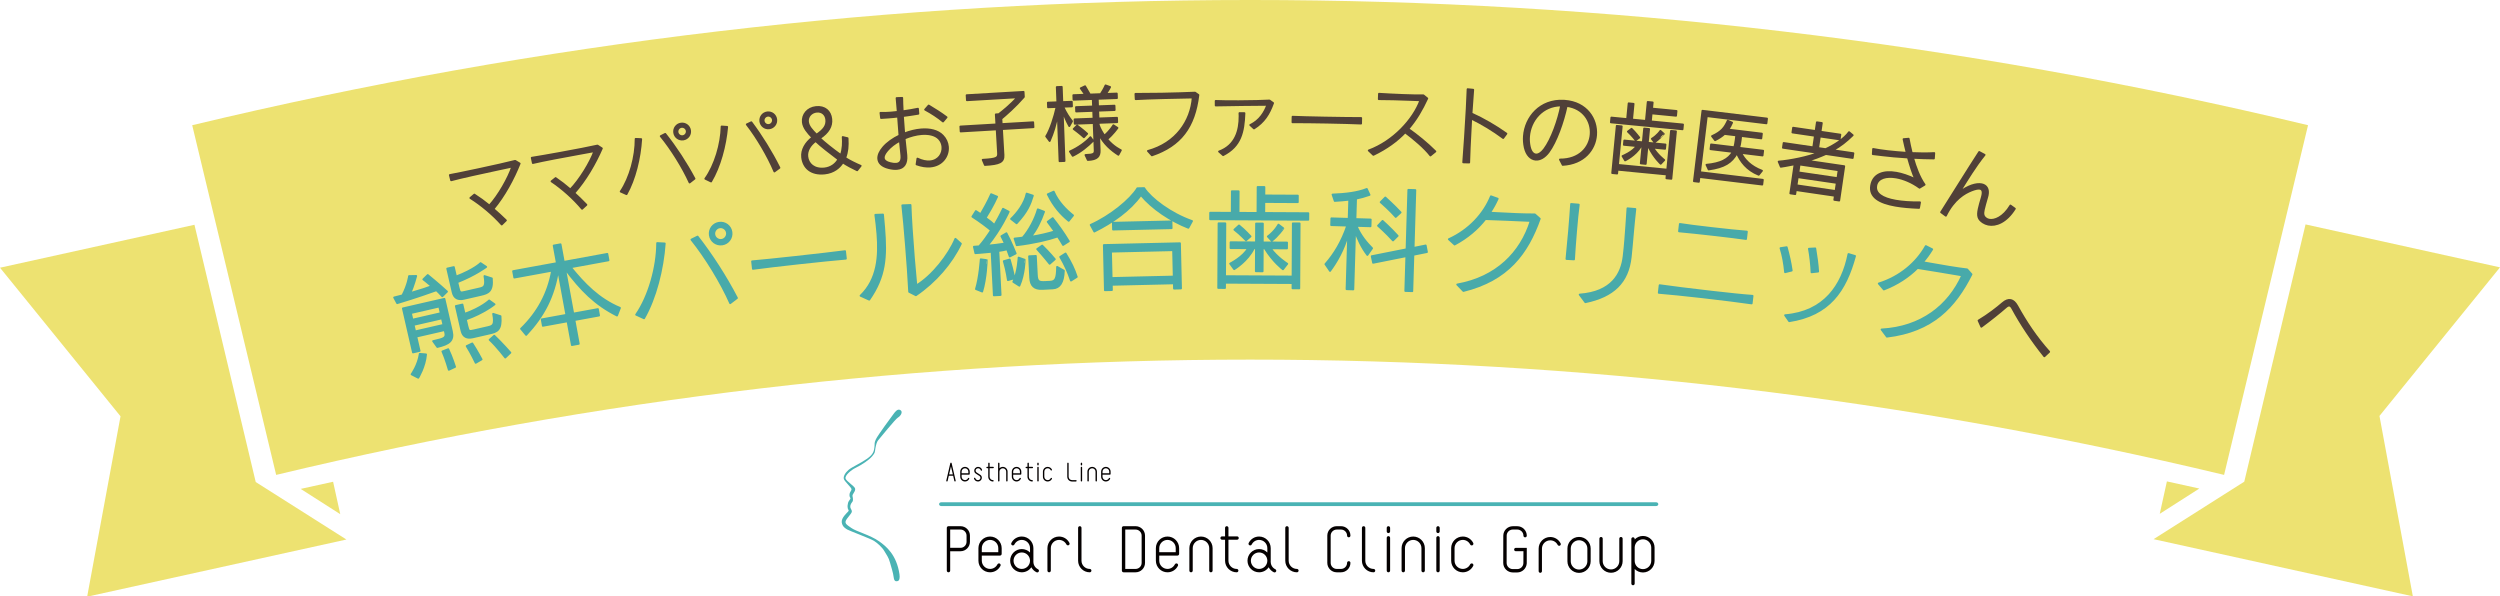 <?xml version="1.0" encoding="utf-8"?>
<!-- Generator: Adobe Illustrator 16.0.3, SVG Export Plug-In . SVG Version: 6.00 Build 0)  -->
<!DOCTYPE svg PUBLIC "-//W3C//DTD SVG 1.1//EN" "http://www.w3.org/Graphics/SVG/1.1/DTD/svg11.dtd">
<svg version="1.1" id="レイヤー_1" xmlns="http://www.w3.org/2000/svg" xmlns:xlink="http://www.w3.org/1999/xlink" x="0px"
	 y="0px" width="667.377px" height="159.232px" viewBox="0 0 667.377 159.232" enable-background="new 0 0 667.377 159.232"
	 xml:space="preserve">
<g>
	<path fill="#EDE271" d="M593.723,126.773c-170.905-41.03-349.095-41.03-520,0c-7.47-31.115-14.94-62.231-22.411-93.348
		c185.636-44.567,379.185-44.567,564.822,0C608.663,64.542,601.193,95.658,593.723,126.773z"/>
</g>
<g>
	<polygon fill="#EDE271" points="599.109,128.584 615.467,59.908 667.377,71.37 635.201,111.037 644.102,159.138 643.81,159.122 
		574.898,143.931 	"/>
	<polygon fill="#EDE271" points="578.456,128.51 587.111,130.416 576.547,137.164 	"/>
</g>
<g>
	<polygon fill="#EDE271" points="68.267,128.679 51.91,60.003 0,71.465 32.175,111.132 23.275,159.232 23.567,159.217 
		92.478,144.025 	"/>
	<polygon fill="#EDE271" points="88.921,128.604 80.266,130.511 90.83,137.259 	"/>
</g>
<g>
	<path fill="#504038" stroke="#504038" stroke-width="0.5" stroke-linecap="round" stroke-linejoin="round" d="M131.725,55.789
		c1.1,0.936,2.217,1.956,3.327,3.047l-1.116,1.093c-2.452-2.738-5.514-5.279-8.372-7.076l1.067-0.902
		c1.353,0.858,2.686,1.834,4.021,2.921c2.37-2.598,5.079-7.293,6.1-10.413c-0.667,0.143-2,0.428-3.636,0.776
		c-4.109,0.877-10.15,2.189-12.679,2.887l-0.341-1.39c1.558-0.287,4.446-0.881,7.458-1.524c3.98-0.85,8.209-1.798,9.977-2.265
		l1.187,0.714C137.092,47.737,134.661,52.261,131.725,55.789z"/>
	<path fill="#504038" stroke="#504038" stroke-width="0.5" stroke-linecap="round" stroke-linejoin="round" d="M153.301,51.53
		c1.071,0.969,2.157,2.023,3.234,3.147l-1.149,1.059c-2.368-2.813-5.352-5.446-8.155-7.33l1.094-0.87
		c1.327,0.899,2.63,1.916,3.931,3.043c2.449-2.525,5.301-7.137,6.417-10.226c-0.671,0.122-2.014,0.366-3.659,0.666
		c-4.135,0.752-10.216,1.879-12.765,2.499l-0.299-1.399c1.567-0.24,4.472-0.746,7.503-1.297c4.006-0.729,8.263-1.547,10.044-1.961
		l1.166,0.75C158.913,43.643,156.344,48.092,153.301,51.53z"/>
	<path fill="#504038" stroke="#504038" stroke-width="0.5" stroke-linecap="round" stroke-linejoin="round" d="M167.248,51.828
		l-1.553-0.697c2.487-3.674,4.017-9.382,3.992-14.052l1.479,0.063C170.852,42.22,169.486,47.836,167.248,51.828z M184.085,48.718
		c-1.816-4.017-4.854-8.893-7.701-12.373l1.198-0.606c2.813,3.553,5.596,7.778,7.815,11.956L184.085,48.718z M182.416,37.224
		c-1.174,0.18-2.252-0.612-2.432-1.786s0.612-2.252,1.786-2.432c1.174-0.18,2.252,0.612,2.432,1.786
		C184.382,35.967,183.59,37.044,182.416,37.224z M181.903,33.875c-0.674,0.104-1.153,0.756-1.05,1.43s0.755,1.152,1.429,1.05
		c0.674-0.104,1.153-0.755,1.049-1.43C183.229,34.251,182.577,33.772,181.903,33.875z"/>
	<path fill="#504038" stroke="#504038" stroke-width="0.5" stroke-linecap="round" stroke-linejoin="round" d="M189.819,48.449
		l-1.534-0.737c2.581-3.607,4.257-9.273,4.354-13.941l1.476,0.102C193.67,38.938,192.159,44.518,189.819,48.449z M206.729,45.776
		c-1.711-4.062-4.622-9.014-7.377-12.567l1.213-0.574c2.72,3.624,5.392,7.919,7.502,12.152L206.729,45.776z M205.358,34.245
		c-1.178,0.148-2.235-0.671-2.384-1.849c-0.149-1.179,0.67-2.235,1.849-2.385s2.235,0.67,2.384,1.849
		C207.356,33.038,206.536,34.096,205.358,34.245z M204.933,30.885c-0.676,0.085-1.172,0.725-1.086,1.4
		c0.086,0.677,0.725,1.172,1.401,1.087c0.676-0.086,1.172-0.725,1.086-1.401C206.248,31.294,205.609,30.799,204.933,30.885z"/>
	<path fill="#504038" stroke="#504038" stroke-width="0.5" stroke-linecap="round" stroke-linejoin="round" d="M228.817,45.456
		c-1.113-0.505-2.915-1.47-3.842-2.104c-0.833,1.368-2.398,2.7-4.827,2.949c-3.654,0.375-5.728-1.514-6.017-4.336
		c-0.197-1.926,0.868-3.826,2.733-5.256c-1.237-1.288-2.388-2.585-2.542-4.095c-0.206-2.013,1.225-3.796,3.523-4.031
		c2.341-0.24,3.848,1.087,4.063,3.188c0.2,1.947-0.738,3.591-3.056,5.133c1.2,1.138,3.369,2.883,5.612,4.488
		c0.594-1.542,0.615-3.49,0.502-4.805l1.292,0.31c0.128,2.109-0.02,3.694-0.633,5.261c1.068,0.709,2.931,1.623,4.131,2.119
		L228.817,45.456z M217.734,37.638c-1.521,1.129-2.386,2.61-2.229,4.142c0.204,1.991,1.838,3.482,4.552,3.204
		c1.772-0.182,3.061-1.198,3.751-2.44C221.484,40.791,219.156,38.995,217.734,37.638z M217.993,29.806
		c-1.422,0.146-2.453,1.313-2.313,2.67c0.128,1.247,1.122,2.316,2.302,3.479c1.984-1.354,2.756-2.45,2.595-4.025
		C220.435,30.551,219.415,29.66,217.993,29.806z"/>
	<path fill="#504038" stroke="#504038" stroke-width="0.5" stroke-linecap="round" stroke-linejoin="round" d="M248.321,44.447
		c-1.052,0.084-2.279-0.084-3.642-0.571l0.231-1.541c1.262,0.606,2.382,0.826,3.325,0.751c2.302-0.183,3.499-2.064,3.354-3.885
		c-0.061-0.768-0.366-1.56-0.967-2.174c-0.986-1.024-2.692-1.396-4.622-1.244c-1.469,0.117-3.045,0.551-4.519,1.175
		c0.146,1.556,0.308,3.043,0.447,4.245c0.008,0.11,0.017,0.22,0.026,0.329c0.158,1.995-0.547,3.397-2.499,3.552
		c-0.614,0.049-1.346-0.003-2.202-0.222c-1.867-0.448-2.712-1.374-2.799-2.47c-0.075-0.943,0.415-1.997,1.283-3.015
		c1.09-1.278,2.658-2.373,4.38-3.194c-0.137-1.731-0.251-3.444-0.38-5.066c-0.896,0.115-1.772,0.185-2.606,0.251
		c-0.68,0.054-1.337,0.105-1.931,0.131l-0.153-1.378c0.732,0.053,1.7,0.02,2.797-0.067c0.592-0.047,1.204-0.117,1.816-0.188
		c-0.106-1.337-0.204-2.565-0.314-3.682l1.497-0.053c0.012,0.992,0.044,2.226,0.13,3.586c1.484-0.205,2.921-0.452,4.071-0.697
		l0.106,1.337c-1.263,0.211-2.68,0.434-4.122,0.614c0.063,1.076,0.152,2.194,0.239,3.291c0.037,0.46,0.073,0.921,0.109,1.381
		c1.499-0.582,3.056-0.971,4.525-1.087c2.324-0.185,4.458,0.286,5.757,1.64c0.84,0.859,1.3,1.927,1.385,3.001
		C253.242,41.674,251.522,44.193,248.321,44.447z M240.617,41.352c-0.141-1.225-0.264-2.494-0.389-3.786
		c-1.356,0.703-2.52,1.612-3.368,2.605c-0.686,0.805-0.987,1.469-0.945,1.995c0.054,0.68,0.686,1.137,1.721,1.386
		c0.585,0.152,1.121,0.22,1.581,0.184c0.965-0.076,1.535-0.674,1.417-2.164C240.629,41.505,240.625,41.439,240.617,41.352z
		 M251.737,32.438c-1.371-1.148-3.069-2.249-4.775-3.173l0.951-1.091c1.574,0.935,3.34,2.052,4.771,3.13L251.737,32.438z"/>
	<path fill="#504038" stroke="#504038" stroke-width="0.5" stroke-linecap="round" stroke-linejoin="round" d="M267.473,34.453
		l0.405,6.938c0.11,1.889-1.004,2.416-4.957,2.647l-0.587-1.376c3.777-0.221,4.179-0.509,4.103-1.804l-0.369-6.324l-9.618,0.562
		l-0.077-1.317l9.617-0.562l-0.156-2.679l0.791-0.046c0.991-0.763,3.202-2.522,4.958-4.52l-13.459,0.785l-0.079-1.339l15.195-0.888
		l0.078,1.34c-2.229,2.576-4.808,4.819-6.006,5.814l0.084,1.449l8.41-0.491l0.077,1.317L267.473,34.453z"/>
	<path fill="#504038" stroke="#504038" stroke-width="0.5" stroke-linecap="round" stroke-linejoin="round" d="M283.803,28.481
		c0.861,1.817,1.583,2.891,2.369,3.875l-0.722,1.304c-0.803-1.445-1.193-2.466-1.778-3.963l0.498,13.28l-1.319,0.05l-0.477-12.73
		c-0.583,3.236-1.197,5.087-2.169,7.347l-0.927-1.242c1.121-1.825,2.166-5.079,2.788-7.854l-2.287,0.085l-0.046-1.231l2.528-0.095
		l-0.152-4.067l1.319-0.05l0.152,4.068l2.529-0.095l0.046,1.231L283.803,28.481z M286.364,41.597l-0.748-1.161
		c2.339-1.034,4.394-2.608,5.472-3.816l0.697,0.965C290.406,38.979,288.549,40.546,286.364,41.597z M298.552,41.316
		c-1.804-1.144-3.986-2.956-5.16-5.488l0.16,4.267c0.06,1.604-0.566,2.509-3.161,2.606l-0.622-1.32
		c2.199-0.082,2.499-0.313,2.462-1.281l-0.272-7.256l-5.057,0.189l-0.044-1.165l5.058-0.189l-0.079-2.089l-4.551,0.17l-0.044-1.165
		l4.552-0.171l-0.075-2.001l-5.145,0.193l-0.045-1.21l3.188-0.119c-0.281-0.452-0.812-1.093-1.209-1.716l1.146-0.55
		c0.541,0.927,1.082,1.854,1.294,2.22l2.88-0.108c0.313-0.452,0.956-1.533,1.3-2.338l1.206,0.438
		c-0.388,0.808-0.807,1.374-1.142,1.849l2.925-0.109l0.045,1.209l-5.123,0.192l0.075,2.001l4.397-0.165l0.043,1.165l-4.397,0.165
		l0.078,2.089l4.947-0.186l0.044,1.165l-4.947,0.186l0.021,0.572c0.37,1.064,0.957,2.033,1.516,2.85
		c1.516-1.268,2.406-2.776,2.406-2.776l1.083,0.708c0,0-1.254,1.786-2.771,3.01c1.684,2.051,3.677,2.945,3.677,2.945L298.552,41.316
		z M289.35,36.641c-1.027-0.975-2.725-2.21-2.725-2.21l0.913-0.915c0,0,1.585,1.174,2.68,2.189L289.35,36.641z"/>
	<path fill="#504038" stroke="#504038" stroke-width="0.5" stroke-linecap="round" stroke-linejoin="round" d="M307.499,41.47
		l-1.056-1.169c7.425-2.027,11.501-7.911,11.958-14.28c-3.432,0.062-11.947,0.237-15.223,0.45l-0.069-1.407
		c2.091,0.006,4.534-0.016,6.976-0.06c3.234-0.059,6.468-0.161,8.931-0.271l0.892,0.622C318.874,33.913,315.2,38.866,307.499,41.47z
		"/>
	<path fill="#504038" stroke="#504038" stroke-width="0.5" stroke-linecap="round" stroke-linejoin="round" d="M334.754,34.289
		l-0.994-0.919c2.48-1.156,3.878-3.407,4.551-5.391c-3.059,0.036-10.034,0.07-13.774,0.177l-0.006-1.21
		c1.298,0.06,3.631,0.092,6.095,0.08c3.389-0.017,6.976-0.1,8.272-0.194l0.949,0.678C338.807,30.419,337.475,32.582,334.754,34.289z
		 M326.515,41.415l-1.083-0.963c4.371-1.605,5.496-5.55,5.477-9.467c-0.001-0.264-0.025-0.527-0.026-0.792l1.32,0.016
		C332.008,35.249,331.234,39.016,326.515,41.415z"/>
	<path fill="#504038" stroke="#504038" stroke-width="0.5" stroke-linecap="round" stroke-linejoin="round" d="M345.031,32.639
		l0.028-1.474c1.562,0.073,4.993,0.159,8.536,0.226c4.07,0.076,8.229,0.132,9.771,0.117l-0.028,1.474
		C359.469,32.799,349.061,32.604,345.031,32.639z"/>
	<path fill="#504038" stroke="#504038" stroke-width="0.5" stroke-linecap="round" stroke-linejoin="round" d="M381.854,41.502
		c-1.598-2.063-4.459-4.458-6.752-6.171c-2.154,2.276-4.869,4.269-8.479,6.007l-1.233-1.168c6.585-2.444,11.907-8.259,13.792-13.408
		c-0.814-0.03-1.825-0.067-2.925-0.107c-2.727-0.101-6.025-0.199-8.184-0.191l0.053-1.429c1.691,0.106,4.042,0.236,6.373,0.322
		c1.979,0.073,3.958,0.124,5.479,0.092l1.025,0.83c-1.387,3.01-2.963,5.726-5.055,8.137c2.297,1.604,5.033,3.818,7.221,6.013
		L381.854,41.502z"/>
	<path fill="#504038" stroke="#504038" stroke-width="0.5" stroke-linecap="round" stroke-linejoin="round" d="M401.275,36.843
		c-2.711-2.02-5.635-3.787-8.533-5.2c-0.053,0.989-0.106,1.978-0.162,2.988c-0.174,3.23-0.326,6.439-0.385,8.75l-1.585-0.042
		c0.283-3.599,0.667-9.462,0.929-14.296c0.108-1.999,0.186-3.824,0.239-5.231l1.491,0.146c-0.13,1.58-0.267,3.688-0.454,6.345
		c3.185,1.429,6.537,3.396,9.317,5.375L401.275,36.843z"/>
	<path fill="#504038" stroke="#504038" stroke-width="0.5" stroke-linecap="round" stroke-linejoin="round" d="M417.164,44.012
		l-0.732-1.423c5.227,0.036,7.943-3.27,8.201-6.736c0.255-3.423-1.885-6.98-6.408-7.582c-0.915,4.301-2.789,9.611-4.824,12.35
		c-1.076,1.421-2.316,2.078-3.436,1.995c-1.338-0.1-2.469-1.221-2.934-3.263c-0.214-0.987-0.293-2.008-0.217-3.017
		c0.371-5.003,4.279-9.787,10.652-9.445c0.088,0.007,0.176,0.013,0.264,0.02c5.837,0.435,8.661,4.881,8.344,9.138
		C425.785,39.932,422.859,43.686,417.164,44.012z M408.171,36.48c-0.065,0.878-0.001,1.787,0.198,2.685
		c0.298,1.324,0.907,2.031,1.653,2.087c0.658,0.049,1.42-0.402,2.179-1.404c1.98-2.611,3.826-7.835,4.556-11.708
		C411.746,28.164,408.492,32.158,408.171,36.48z"/>
	<path fill="#504038" stroke="#504038" stroke-width="0.5" stroke-linecap="round" stroke-linejoin="round" d="M430.034,32.659
		l0.123-1.271l4.204,0.407l0.407-4.204l1.313,0.127l-0.407,4.204l3.7,0.358l0.49-5.058l1.314,0.127l-0.16,1.643l6.525,0.632
		l-0.123,1.271l-6.525-0.633l-0.207,2.146l8.583,0.831l-0.123,1.271L430.034,32.659z M444.854,47.599l0.1-1.029l-13.159-1.274
		l-0.101,1.028l-1.313-0.127l1.219-12.59l1.314,0.127l-0.997,10.291l13.159,1.275l1.004-10.357l1.313,0.127l-1.226,12.656
		L444.854,47.599z M443.329,43.716c0,0-1.791-1.588-3.175-4.419l-0.395-0.038l-0.434,4.489l-1.314-0.128l0.436-4.488l-0.416-0.04
		c-1.475,2.442-4.207,3.726-4.207,3.726l-0.685-1.149c0,0,2.688-1.066,3.774-2.685l-3.416-0.331l0.11-1.139l4.948,0.479l0.356-3.679
		l1.313,0.127l-0.355,3.679l4.729,0.458l-0.109,1.139l-3.197-0.31c1.078,1.873,2.973,3.316,2.973,3.316L443.329,43.716z
		 M436.646,37.41c0,0-1.044-1.316-2.078-2.279l0.979-0.745c1.012,0.961,2.049,2.343,2.049,2.343L436.646,37.41z M441.654,37.962
		l-0.686-0.906c1.503-0.916,2.283-2.122,2.283-2.122l0.893,0.815C444.145,35.749,442.852,37.237,441.654,37.962z"/>
	<path fill="#504038" stroke="#504038" stroke-width="0.5" stroke-linecap="round" stroke-linejoin="round" d="M453.666,47.243
		l-0.156,1.288l-1.31-0.158l2.272-18.801l17.229,2.083l-0.153,1.267l-15.918-1.925l-1.812,14.979l16.77,2.027l-0.152,1.267
		L453.666,47.243z M469.489,46.652c-3.233-1.299-4.843-3.555-5.817-5.755c-1.385,2.47-3.268,3.748-7.548,4.338l-0.581-1.244
		c3.742-0.345,5.865-1.418,7.041-3.446l-5.961-0.721l0.153-1.267l6.201,0.75c0.161-0.602,0.286-1.272,0.376-2.016l0.141-1.157
		l-3.145-0.38c-0.649,0.608-1.469,1.152-2.506,1.669l-0.822-1.074c2.648-1.208,3.384-2.338,4.197-4.123l1.156,0.517
		c-0.281,0.675-0.598,1.279-1.064,1.843l9.018,1.091l-0.152,1.267l-5.371-0.649l-0.141,1.157c-0.084,0.698-0.21,1.37-0.398,2.012
		l6.398,0.773l-0.154,1.267l-5.721-0.691c0.826,1.783,2.553,3.632,5.561,4.771L469.489,46.652z"/>
	<path fill="#504038" stroke="#504038" stroke-width="0.5" stroke-linecap="round" stroke-linejoin="round" d="M487.41,41.114
		c-1.852,0.797-3.057,1.287-5.001,1.804l9.907,1.45l-1.343,9.167l-1.306-0.19l0.158-1.089l-10.43-1.528l-0.159,1.089l-1.306-0.191
		l1.138-7.773c-1.7,0.374-3.678,0.663-3.678,0.663l-0.577-1.375c2.992-0.229,7.987-1.232,10.527-2.328l-9.385-1.374l0.186-1.264
		l7.904,1.158l0.452-3.092l-6.01-0.881l0.185-1.263l6.01,0.88l0.342-2.329l1.307,0.191l-0.342,2.329l5.291,0.775l-0.185,1.263
		l-5.291-0.774l-0.453,3.092l2.003,0.293c2.41-1.115,4.965-2.765,6.247-4.534l0.972,0.81c-1.736,1.681-3.2,2.867-5.28,4.009
		l5.466,0.801l-0.186,1.263L487.41,41.114z M490.33,48.815l-10.43-1.527l-0.318,2.177l10.43,1.527L490.33,48.815z M490.825,45.44
		l-10.431-1.527l-0.309,2.111l10.43,1.528L490.825,45.44z"/>
	<path fill="#504038" stroke="#504038" stroke-width="0.5" stroke-linecap="round" stroke-linejoin="round" d="M510.678,42.124
		c0.72,2.516,1.702,5.189,3.096,7.176l-1.348,0.813c-2.021-1.471-4.248-2.397-6.22-2.743c-2.665-0.467-4.829,0.158-5.304,1.974
		c-0.016,0.087-0.031,0.173-0.042,0.238c-0.361,2.059,1.62,3.366,5.196,3.993c1.798,0.315,3.98,0.475,6.487,0.445l-0.259,1.474
		c-2.307-0.092-4.463-0.27-6.305-0.593c-4.291-0.752-7.012-2.301-6.469-5.399c0.027-0.152,0.053-0.304,0.105-0.473
		c0.661-2.497,3.118-3.519,6.606-2.906c1.517,0.266,3.227,0.833,5.081,1.717c-0.653-1.365-1.344-3.541-1.977-5.796
		c-1.258-0.087-2.537-0.177-3.791-0.285c-1.89-0.175-3.771-0.394-5.586-0.622l0.084-1.37c2.289,0.446,5.244,0.786,8.975,1.038
		c-0.332-1.287-0.621-2.566-0.855-3.656l1.361-0.119c0.193,1.062,0.472,2.405,0.825,3.83c1.948,0.096,4.201,0.111,6.007,0.003
		l-0.096,1.436C514.466,42.297,512.582,42.213,510.678,42.124z"/>
	<path fill="#504038" stroke="#504038" stroke-width="0.5" stroke-linecap="round" stroke-linejoin="round" d="M530.749,59.952
		c-0.518-0.105-0.991-0.315-1.407-0.58c-1.221-0.835-1.537-1.596-1.129-3.578c0.163-0.797,0.462-1.813,0.84-3.105
		c0.061-0.189,0.101-0.384,0.137-0.556c0.229-1.121-0.049-1.627-0.651-1.751c-0.539-0.11-1.347,0.105-2.25,0.459
		c-1.833,0.724-4.68,2.34-6.842,6.745l-1.268-0.934c3.218-5.064,7.085-11.321,10.173-16.076l1.437,0.767
		c-2.562,3.179-4.62,6.641-6.721,9.981c2.261-1.714,4.495-2.423,5.96-2.121c1.229,0.252,1.926,1.226,1.576,2.928
		c-0.026,0.13-0.057,0.28-0.109,0.427c-0.422,1.508-0.756,2.584-0.928,3.425c-0.235,1.142-0.144,1.789,0.621,2.328
		c0.215,0.156,0.482,0.278,0.783,0.341c1.466,0.301,3.813-0.632,5.719-3.788l1.173,0.847
		C535.588,59.353,532.795,60.373,530.749,59.952z"/>
</g>
<g>
	<path fill="#48AAAA" stroke="#48AAAA" stroke-width="0.5" stroke-linecap="round" stroke-linejoin="round" d="M118.072,79.082
		c-0.57-0.607-1.062-1.141-1.57-1.608c-2.197,0.751-4.741,1.734-10.472,3.451l-0.808-1.508c0.789-0.181,1.513-0.378,2.208-0.568
		c1.496-2.867,1.772-5.146,1.772-5.146l1.9-0.036c0,0-0.693,2.744-1.594,4.582c2.714-0.777,4.802-1.472,5.733-1.84
		c-1.31-1.146-2.235-1.825-2.235-1.825l1.18-1.164c0,0,3.066,2.497,5.139,4.422L118.072,79.082z M116.749,92.621l-1.127-1.558
		c0.117-0.026,0.205-0.047,0.322-0.073c2.427-0.558,3.238-0.775,2.93-2.12l-0.175-0.76l-7.572,1.739l0.879,3.829l-1.754,0.403
		l-2.699-11.753l11.081-2.545l1.994,8.684C121.191,90.924,119.965,91.882,116.749,92.621z M117.255,81.824l-7.572,1.739l0.41,1.783
		l7.572-1.738L117.255,81.824z M111.65,100.84l-1.78-0.915c0,0,1.75-2.433,2.193-5.459l1.664,0.142
		C113.467,97.898,111.65,100.84,111.65,100.84z M117.98,84.982l-7.572,1.738l0.402,1.755l7.572-1.739L117.98,84.982z M119.812,98.72
		c0,0-0.818-2.891-1.71-4.901l1.554-0.604c1,2.079,1.823,4.722,1.823,4.722L119.812,98.72z M128.39,78.714l-4.531,1.04
		c-1.521,0.35-2.633-0.072-3.016-1.738l-1.45-6.315l1.754-0.402l0.584,2.543c4.89-1.893,6.56-3.6,6.56-3.6l1.494,1.012
		c0,0-2.858,2.164-7.712,4.079l0.329,1.433c0.336,1.462,0.482,1.428,1.739,1.14l2.982-0.685c0.351-0.081,0.672-0.155,0.965-0.222
		c1.199-0.275,1.7-0.637,1.242-3.302l1.96,0.627C131.602,77.822,130.29,78.277,128.39,78.714z M130.753,89.005l-4.531,1.04
		c-1.521,0.35-2.633-0.072-3.016-1.738l-1.517-6.607l1.754-0.403l0.571,2.485c4.528-1.594,6.567-3.57,6.567-3.57l1.436,1.024
		c0,0-2.795,2.304-7.66,4.037l0.41,1.783c0.336,1.462,0.482,1.428,1.739,1.14l2.982-0.685c0.292-0.067,0.555-0.128,0.789-0.182
		c1.403-0.322,1.883-0.647,1.371-3.547l1.96,0.628C133.92,88.186,132.653,88.568,130.753,89.005z M126.985,96.856
		c0,0-1.251-2.637-2.41-4.464l1.498-0.713c1.181,1.791,2.487,4.261,2.487,4.261L126.985,96.856z M134.879,95.443
		c0,0-2.243-2.932-4.166-4.736l1.229-1.083c1.965,1.857,4.301,4.521,4.301,4.521L134.879,95.443z"/>
	<path fill="#48AAAA" stroke="#48AAAA" stroke-width="0.5" stroke-linecap="round" stroke-linejoin="round" d="M164.709,84.235
		c-5.813-2.932-9.587-6.724-13.872-12.467l2.188,11.952l6.581-1.204l0.313,1.711l-6.581,1.205l1.161,6.345l-1.83,0.335l-1.161-6.345
		l-6.581,1.204l-0.313-1.712l6.581-1.204l-2.193-11.981c-1.146,7.072-3.748,12.185-8.54,17.331l-1.368-1.641
		c4.532-4.397,7.252-9.531,8.292-15.517l-10.093,1.848l-0.313-1.712l11.686-2.139l-0.859-4.692l1.83-0.335l0.859,4.692l11.627-2.129
		l0.313,1.712l-10.092,1.848c3.582,4.407,7.435,8.46,13.15,10.859L164.709,84.235z"/>
	<path fill="#48AAAA" stroke="#48AAAA" stroke-width="0.5" stroke-linecap="round" stroke-linejoin="round" d="M171.928,84.972
		l-2.109-0.969c3.436-4.98,5.591-12.746,5.615-19.114l2.015,0.104C176.959,71.912,175.028,79.556,171.928,84.972z M194.927,80.936
		c-2.428-5.5-6.512-12.187-10.352-16.969l1.641-0.812c3.793,4.879,7.537,10.675,10.513,16.399L194.927,80.936z M192.79,65.24
		c-1.604,0.23-3.064-0.862-3.294-2.466c-0.231-1.604,0.862-3.064,2.466-3.295s3.064,0.862,3.294,2.466
		C195.486,63.549,194.393,65.009,192.79,65.24z M192.132,60.667c-0.921,0.133-1.582,1.016-1.449,1.937
		c0.132,0.92,1.016,1.581,1.936,1.448c0.92-0.132,1.582-1.015,1.449-1.936S193.052,60.535,192.132,60.667z"/>
	<path fill="#48AAAA" stroke="#48AAAA" stroke-width="0.5" stroke-linecap="round" stroke-linejoin="round" d="M200.995,71.766
		l-0.219-1.997c2.124-0.173,6.778-0.652,11.578-1.178c5.516-0.604,11.148-1.251,13.229-1.539l0.219,1.997
		C220.538,69.475,206.435,71.02,200.995,71.766z"/>
	<path fill="#48AAAA" stroke="#48AAAA" stroke-width="0.5" stroke-linecap="round" stroke-linejoin="round" d="M232.038,79.996
		l-2.312-1.048c4.554-4.371,4.992-10.517,4.51-16.498c-0.14-1.734-0.339-3.465-0.562-5.103l2.041-0.074
		c0.126,1.194,0.22,2.36,0.307,3.438C236.668,68.726,236.353,73.778,232.038,79.996z M244.495,78.812l-1.789-0.909
		c-0.177-3.688-0.509-8.177-0.854-12.454c-0.321-3.978-0.659-7.803-0.978-10.637l2.19-0.087c0.086,3.305,0.496,9.142,0.892,14.046
		c0.26,3.23,0.515,6.009,0.66,7.442c4.335-2.607,8.696-8.257,10.434-12.461l1.459,1.298
		C254.094,70.181,249.747,75.257,244.495,78.812z"/>
	<path fill="#48AAAA" stroke="#48AAAA" stroke-width="0.5" stroke-linecap="round" stroke-linejoin="round" d="M269.555,68.469
		c0,0-0.385-1.063-0.699-1.917c-0.593,0.15-1.633,0.384-2.351,0.451l0.604,11.747l-1.798,0.093l-0.598-11.628
		c-2.182,0.232-4.338,0.374-4.338,0.374l-0.389-1.724l1.407-0.102c1.192-1.354,2.256-2.881,3.175-4.28
		c-0.942-0.793-2.789-2.23-4.995-3.649l0.945-1.49c0.405,0.279,0.901,0.584,1.275,0.835c0.716-1.269,1.931-3.344,2.79-5.341
		l1.597,0.669c-0.97,2.183-2.326,4.446-3.075,5.656c1.029,0.729,1.686,1.235,2.351,1.893c1.41-2.386,2.301-4.325,2.301-4.325
		l1.513,0.794c0,0-1.988,4.579-5.664,9.064c1.497-0.106,2.958-0.332,4.688-0.571c-0.435-0.849-0.67-1.348-0.973-1.963l1.342-0.79
		c1.26,2.309,2.471,5.401,2.471,5.401L269.555,68.469z M262.194,77.831l-1.657-0.666c0.977-3.205,1.274-7.938,1.274-7.938
		l1.604,0.218C263.416,69.445,263.276,74.32,262.194,77.831z M269.068,74.773c0,0-0.339-2.507-1.101-5.052l1.57-0.441
		c0.981,3.315,1.219,5.016,1.219,5.016L269.068,74.773z M271.383,59.601l-1.472-1.156c1.604-1.524,3.606-4.092,4.159-6.765
		l1.651,0.547C275.028,54.516,274.259,56.508,271.383,59.601z M272.12,76.27l-1.616-1.029c1.269-2.799,1.41-6.473,1.41-6.473
		l1.622,0.578C273.537,69.346,273.493,73.164,272.12,76.27z M283.79,65.393c-0.493-0.815-0.856-1.458-1.409-2.271
		c-2.42,0.846-6.458,1.805-10.968,2.337l-0.572-1.773c0.837-0.073,2.18-0.262,2.18-0.262c1.731-1.982,3.318-5.009,4.029-7.539
		l1.655,0.636c-0.945,2.663-2.061,4.914-3.532,6.702c2.415-0.364,4.551-0.896,6.386-1.44c-0.68-0.956-1.294-1.796-1.875-2.577
		l1.333-0.971c1.351,1.733,2.834,3.701,4.314,6.179L283.79,65.393z M281.051,76.981l-2.757,0.142
		c-2.277,0.117-3.172-0.918-3.277-2.956l-0.296-5.754l1.798-0.093l0.256,4.976c0.093,1.798,0.468,2.079,2.266,1.986l1.259-0.064
		c1.469-0.076,1.853-0.786,1.899-3.974l1.795,1.02C283.887,75.454,282.879,76.888,281.051,76.981z M280.202,70.415
		c0,0-1.575-1.992-3.326-3.915l1.333-0.94c1.834,1.769,3.373,3.643,3.373,3.643L280.202,70.415z M285.292,58.945
		c-2.069-1.666-4.046-3.878-5.592-7.074l1.586-0.712c1.195,2.793,3.41,4.963,5.164,6.345L285.292,58.945z M285.901,74.899
		c-0.778-2.273-1.594-4.125-2.878-6.313l1.425-0.914c1.475,2.388,2.316,4.147,2.995,6.246L285.901,74.899z"/>
	<path fill="#48AAAA" stroke="#48AAAA" stroke-width="0.5" stroke-linecap="round" stroke-linejoin="round" d="M317.23,60.806
		c-4.695-1.841-9.634-5.088-12.661-8.738c-2.877,4.029-7.424,7.257-12.438,9.745l-0.972-1.777
		c5.258-2.345,10.647-6.763,12.468-9.777l1.8-0.042c1.837,2.839,7.153,6.826,12.782,8.796L317.23,60.806z M313.408,77.043
		l-0.033-1.41l-16.589,0.389l0.033,1.41l-1.86,0.043l-0.282-12.06l20.31-0.475L315.268,77L313.408,77.043z M313.168,66.783
		l-16.589,0.389l0.165,7.05l16.589-0.389L313.168,66.783z M297.131,61.275l-0.042-1.8l15.629-0.365l0.042,1.8L297.131,61.275z"/>
	<path fill="#48AAAA" stroke="#48AAAA" stroke-width="0.5" stroke-linecap="round" stroke-linejoin="round" d="M323.054,58.525
		l0.009-1.739l5.76,0.029l0.029-5.76l1.8,0.009l-0.029,5.76l5.069,0.026l0.035-6.931l1.801,0.01l-0.012,2.25l8.939,0.045
		l-0.009,1.74l-8.939-0.046l-0.015,2.94l11.76,0.06l-0.01,1.74L323.054,58.525z M345.039,76.968l0.008-1.41l-18.03-0.092
		l-0.007,1.41l-1.8-0.01l0.088-17.249l1.8,0.009l-0.071,14.1l18.029,0.092l0.071-14.189l1.801,0.01l-0.088,17.339L345.039,76.968z
		 M342.485,71.885c0,0-2.63-1.934-4.861-5.604l-0.54-0.003l-0.031,6.149l-1.8-0.009l0.031-6.15l-0.57-0.003
		c-1.698,3.502-5.248,5.584-5.248,5.584l-1.073-1.476c0,0,3.519-1.782,4.791-4.116l-4.68-0.023l0.008-1.56l6.78,0.034l0.025-5.04
		l1.8,0.01l-0.025,5.039l6.48,0.033l-0.009,1.56l-4.38-0.021c1.697,2.408,4.449,4.132,4.449,4.132L342.485,71.885z M332.625,64.154
		c0,0-1.582-1.658-3.106-2.836l1.236-1.134c1.494,1.178,3.075,2.926,3.075,2.926L332.625,64.154z M339.494,64.279l-1.045-1.146
		c1.928-1.43,2.837-3.165,2.837-3.165l1.314,0.996C342.601,60.965,341.029,63.147,339.494,64.279z"/>
	<path fill="#48AAAA" stroke="#48AAAA" stroke-width="0.5" stroke-linecap="round" stroke-linejoin="round" d="M365.023,68.064
		c-1.588-2.059-2.485-4.156-3.292-6.281l-0.464,15.472l-1.8-0.054l0.444-14.782c-1.179,4.256-3.076,7.5-4.859,9.907l-1.236-1.808
		c2.393-2.719,4.381-5.99,5.831-10.299l-4.288-0.128l0.055-1.8l4.617,0.139l0.154-5.127c-1.115,0.146-2.559,0.254-3.881,0.334
		l-0.58-1.698c3.365-0.109,6.738-0.518,9.139-1.496l0.732,1.582c-1.273,0.442-2.424,0.768-3.602,1.003l-0.164,5.457l4.078,0.122
		l-0.055,1.799l-3.747-0.112c1.119,2.705,2.861,4.647,4.172,5.978L365.023,68.064z M377.008,77.728l-1.858-0.056l0.278-9.295
		l-8.876,1.774l-0.367-1.752l9.299-1.852l0.476-15.861l1.859,0.056l-0.463,15.441l3.23-0.653l0.338,1.751l-3.624,0.731
		L377.008,77.728z M371.863,64.188c-1.771-1.974-3.994-3.932-3.994-3.932l1.209-1.284c0,0,2.309,2.08,4.021,3.992L371.863,64.188z
		 M372.592,57.908c-1.479-1.726-4.023-3.933-4.023-3.933l1.238-1.253c0,0,2.483,2.235,4.081,3.994L372.592,57.908z"/>
	<path fill="#48AAAA" stroke="#48AAAA" stroke-width="0.5" stroke-linecap="round" stroke-linejoin="round" d="M390.655,77.672
		l-1.644-1.719c10.447-1.857,16.992-8.479,19.62-16.982c-4.646-0.21-8.843-0.394-12.113-0.493c-2.077,2.645-4.798,4.98-8.209,6.796
		l-1.54-1.412c5.433-2.479,9.316-6.731,11.244-11.458l1.795,0.645c-0.585,1.289-1.259,2.542-2.079,3.727
		c0.539,0.031,1.138,0.066,1.797,0.104c3.354,0.194,7.642,0.384,10.198,0.352l1.314,1.158
		C407.74,67.604,402.577,74.728,390.655,77.672z"/>
	<path fill="#48AAAA" stroke="#48AAAA" stroke-width="0.5" stroke-linecap="round" stroke-linejoin="round" d="M420.72,61.791
		c-0.228,2.69-0.431,5.443-0.541,7.451l-2.008-0.11c0.427-3.968,1.029-11.082,1.243-14.677l2.033,0.172
		C421.205,56.413,420.95,59.071,420.72,61.791z M435.316,68.598c-0.725,6.773-4.594,10.51-12.102,12.071l-1.515-2.025
		c8.573-0.628,11.187-5.524,11.735-10.235c0.187-1.489,0.309-2.924,0.436-4.419c0.205-2.421,0.365-5.026,0.589-8.38l2.093,0.178
		C435.973,60.855,435.761,64.421,435.316,68.598z"/>
	<path fill="#48AAAA" stroke="#48AAAA" stroke-width="0.5" stroke-linecap="round" stroke-linejoin="round" d="M454.455,79.345
		c-4.769-0.545-9.395-1.013-11.64-1.179l0.231-2.026c2.611,0.389,8.357,1.105,13.84,1.731c4.41,0.504,8.615,0.953,10.954,1.1
		l-0.231,2.026C464.938,80.602,459.609,79.933,454.455,79.345z M457.916,62.773c-3.754-0.429-7.632-0.842-9.695-1.017l0.225-1.967
		c1.748,0.29,5.053,0.697,8.45,1.086c3.726,0.425,7.513,0.827,9.431,0.956l-0.225,1.967
		C464.35,63.538,461.194,63.147,457.916,62.773z"/>
	<path fill="#48AAAA" stroke="#48AAAA" stroke-width="0.5" stroke-linecap="round" stroke-linejoin="round" d="M476.531,72.664
		c-0.215-2.275-0.595-4.453-1.219-6.424l1.644-0.246c0.556,2.021,1.021,4.029,1.338,6.229L476.531,72.664z M477.632,85.741
		l-1.104-1.586c10.433-0.848,15.25-7.91,16.931-16.337l1.742,0.526C492.674,77.589,488.398,84.063,477.632,85.741z M483.593,72.69
		c-0.063-1.859-0.354-4.448-0.692-6.287l1.681-0.089c0.347,1.991,0.663,4.402,0.769,6.177L483.593,72.69z"/>
	<path fill="#48AAAA" stroke="#48AAAA" stroke-width="0.5" stroke-linecap="round" stroke-linejoin="round" d="M503.709,89.869
		l-1.421-1.906c10.593-0.566,17.897-6.339,21.544-14.455c-4.584-0.776-8.727-1.471-11.959-1.97c-2.385,2.37-5.369,4.356-8.977,5.741
		l-1.357-1.59c5.695-1.796,10.068-5.541,12.559-9.996l1.703,0.859c-0.738,1.207-1.561,2.368-2.519,3.443
		c0.531,0.098,1.121,0.205,1.771,0.323c3.305,0.604,7.536,1.314,10.076,1.596l1.164,1.31
		C521.893,81.966,515.898,88.404,503.709,89.869z"/>
	<path fill="#504038" stroke="#504038" stroke-width="0.5" stroke-linecap="round" stroke-linejoin="round" d="M545.742,95.116
		c-3.291-4.081-6.336-8.671-8.526-12.734c-0.254-0.484-0.491-0.739-0.771-0.801s-0.605,0.092-1.027,0.473
		c-1.4,1.245-4.188,3.47-6.499,5.169l-0.741-1.65c2.567-1.529,4.959-3.391,6.382-4.632c0.812-0.722,1.567-0.983,2.233-0.837
		c0.623,0.138,1.188,0.645,1.688,1.543c2.401,4.336,5.018,8.313,8.54,12.265L545.742,95.116z"/>
</g>
<g id="レイヤー_11">
	<g>
		<path fill="#4AB3B4" d="M240.446,109.534c-0.779-0.601-1.499,0.419-1.858,0.894c-0.357,0.486-4.308,5.796-4.785,6.875
			c-0.479,1.071-0.242,1.029-0.364,1.981c-0.114,0.961-0.175,1.918-1.973,3.174c-1.793,1.256-4.069,2.217-4.964,2.992
			c-0.899,0.774-1.497,1.852-1.198,2.508c0.299,0.668,1.797,2.04,1.975,2.515c0.179,0.486-0.482,0.758-0.506,1.595
			c-0.033,0.866,0.401,0.737,0.209,1.129c-0.186,0.362-0.537,0.658-0.609,1.112c-0.097,0.652-0.177,0.628-0.064,1.367
			c0.064,0.447,0.432,0.482,0.137,0.845c-0.303,0.36-1.917,1.73-1.741,2.931c0.182,1.204,1.02,1.623,1.5,1.919
			c0.475,0.294,6.147,2.409,7.104,3.01c0.96,0.601,2.23,1.777,2.768,2.729c0.54,0.964,1.137,1.634,1.496,3.014
			c0.359,1.373,0.805,2.49,1.022,4.121c0.125,0.92,0.551,1.003,1.032,0.878c0.479-0.119,0.633-0.847,0.494-1.792
			c-0.763-5.27-3.594-7.518-5.419-8.816c-2.437-1.725-6.102-2.612-7.451-3.586c-1.281-0.916-2.042-1.235-1.167-2.432
			c0.856-1.17,1.302-1.521,1.325-1.969c0.02-0.39-0.444-0.852-0.425-1.207c0.021-0.434,0.021-0.412,0.119-0.658
			c0.111-0.273,0.219-0.425,0.419-0.695c0,0,0.373-0.22,0.061-1.483c-0.153-0.606,0.901-1.288,0.679-2.104
			c-0.174-0.621-2.346-1.939-2.537-2.65c-0.221-0.83,1.526-2.278,2.634-2.815c1.718-0.839,3.614-2.104,4.458-3.105
			c0.876-1.034,0.688-1.088,0.866-2.102c0.18-1.01,0.404-1.804,0.75-2.186c0.343-0.377,4.58-5.66,5.298-6.075
			C240.446,111.026,241.051,110.001,240.446,109.534z"/>
	</g>
	<g>
		<g>
			<g>
				<path fill="#040000" d="M276.896,152.816c-0.069,0-0.141-0.022-0.2-0.052c-0.591-0.288-1.071-0.753-1.376-1.331
					c-0.576,0.836-1.532,1.345-2.556,1.345c-1.709,0-3.101-1.39-3.101-3.099c0-1.713,1.392-3.106,3.101-3.106
					c0.836,0,1.625,0.335,2.201,0.916v-1.155c0-1.218-0.984-2.206-2.201-2.206c-0.837,0-1.598,0.479-1.97,1.229
					c-0.078,0.159-0.231,0.252-0.405,0.252c-0.072,0-0.138-0.017-0.202-0.05c-0.106-0.047-0.192-0.148-0.225-0.254
					c-0.038-0.122-0.03-0.236,0.023-0.351c0.524-1.065,1.592-1.727,2.779-1.727c1.711,0,3.104,1.397,3.104,3.106v3.346
					c0,0.072-0.001,0.146-0.01,0.223c0.009,0.024,0.01,0.055,0.01,0.084c0,0.841,0.473,1.604,1.23,1.971
					c0.106,0.057,0.185,0.146,0.225,0.268c0.04,0.106,0.031,0.23-0.021,0.335C277.225,152.721,277.066,152.816,276.896,152.816
					L276.896,152.816z M272.763,147.478c-1.208,0-2.197,0.989-2.197,2.202c0,1.207,0.99,2.197,2.197,2.197
					c1.217,0,2.202-0.99,2.202-2.197C274.965,148.467,273.98,147.478,272.763,147.478L272.763,147.478z"/>
			</g>
			<g>
				<path fill="#040000" d="M340.248,152.816c-0.068,0-0.137-0.022-0.198-0.052c-0.589-0.288-1.072-0.753-1.376-1.331
					c-0.572,0.836-1.53,1.345-2.556,1.345c-1.707,0-3.099-1.39-3.099-3.099c0-1.713,1.392-3.106,3.099-3.106
					c0.84,0,1.62,0.335,2.199,0.916v-1.155c0-1.218-0.981-2.206-2.199-2.206c-0.842,0-1.598,0.479-1.972,1.229
					c-0.075,0.159-0.232,0.252-0.402,0.252c-0.075,0-0.136-0.017-0.2-0.05c-0.225-0.104-0.316-0.379-0.207-0.604
					c0.527-1.065,1.596-1.727,2.782-1.727c1.711,0,3.103,1.397,3.103,3.106v3.346c0,0.072-0.005,0.146-0.012,0.223
					c0.011,0.024,0.012,0.055,0.012,0.084c0,0.841,0.474,1.604,1.228,1.971c0.11,0.057,0.189,0.146,0.227,0.268
					c0.044,0.106,0.033,0.23-0.021,0.335C340.576,152.721,340.423,152.816,340.248,152.816L340.248,152.816z M336.118,147.478
					c-1.209,0-2.199,0.989-2.199,2.202c0,1.207,0.99,2.197,2.199,2.197c1.218,0,2.199-0.99,2.199-2.197
					C338.317,148.467,337.336,147.478,336.118,147.478L336.118,147.478z"/>
			</g>
			<g>
				<path fill="#040000" d="M390.501,152.778c-1.721,0-3.11-1.39-3.11-3.099v-3.346c0-1.709,1.39-3.104,3.11-3.104
					c1.183,0,2.253,0.659,2.781,1.725c0.107,0.226,0.017,0.501-0.204,0.606c-0.066,0.031-0.135,0.049-0.205,0.049
					c-0.168,0-0.329-0.094-0.406-0.253c-0.371-0.749-1.131-1.229-1.966-1.229c-1.221,0-2.206,0.991-2.206,2.206v3.348
					c0,1.206,0.985,2.195,2.206,2.195c0.837,0,1.595-0.475,1.966-1.23c0.077-0.15,0.238-0.246,0.406-0.246
					c0.069,0,0.139,0.014,0.205,0.042c0.219,0.114,0.312,0.383,0.204,0.604C392.754,152.115,391.684,152.778,390.501,152.778
					L390.501,152.778z"/>
			</g>
			<g>
				<path fill="#040000" d="M264.295,152.778c-1.714,0-3.102-1.39-3.102-3.099v-3.346c0-1.709,1.387-3.104,3.102-3.104
					c1.708,0,3.102,1.396,3.102,3.104v1.529c0,0.248-0.201,0.451-0.453,0.451h-4.853v1.365c0,1.207,0.99,2.197,2.204,2.197
					c0.84,0,1.597-0.476,1.973-1.225c0.077-0.156,0.232-0.252,0.409-0.252c0.065,0,0.133,0.014,0.199,0.042
					c0.219,0.114,0.311,0.385,0.204,0.603C266.551,152.115,265.486,152.778,264.295,152.778L264.295,152.778z M266.493,147.414
					v-1.08c0-1.218-0.985-2.206-2.197-2.206c-1.213,0-2.204,0.988-2.204,2.206v1.08H266.493z"/>
			</g>
			<g>
				<path fill="#040000" d="M323.253,152.778c-0.247,0-0.45-0.204-0.45-0.452v-5.992c0-1.218-0.985-2.206-2.202-2.206
					c-1.208,0-2.2,0.988-2.2,2.206v5.992c0,0.247-0.203,0.452-0.449,0.452c-0.251,0-0.45-0.204-0.45-0.452v-5.992
					c0-1.709,1.389-3.104,3.098-3.104c1.708,0,3.105,1.396,3.105,3.104v5.992C323.706,152.574,323.505,152.778,323.253,152.778
					L323.253,152.778z"/>
			</g>
			<g>
				<path fill="#040000" d="M379.91,152.778c-0.252,0-0.453-0.204-0.453-0.452v-5.992c0-1.218-0.985-2.206-2.201-2.206
					c-1.209,0-2.199,0.988-2.199,2.206v5.992c0,0.247-0.201,0.452-0.451,0.452c-0.245,0-0.451-0.204-0.451-0.452v-5.992
					c0-1.709,1.391-3.104,3.102-3.104c1.713,0,3.105,1.396,3.105,3.104v5.992C380.361,152.574,380.158,152.778,379.91,152.778
					L379.91,152.778z"/>
			</g>
			<g>
				<path fill="#040000" d="M311.664,152.778c-1.711,0-3.103-1.39-3.103-3.099v-3.346c0-1.709,1.392-3.104,3.103-3.104
					c1.712,0,3.105,1.396,3.105,3.104v1.529c0,0.248-0.205,0.451-0.454,0.451h-4.852v1.365c0,1.207,0.986,2.197,2.2,2.197
					c0.841,0,1.595-0.476,1.972-1.225c0.078-0.156,0.233-0.252,0.41-0.252c0.066,0,0.131,0.014,0.196,0.042
					c0.221,0.114,0.317,0.385,0.205,0.603C313.92,152.115,312.853,152.778,311.664,152.778L311.664,152.778z M313.86,147.414v-1.08
					c0-1.218-0.984-2.206-2.196-2.206c-1.213,0-2.199,0.988-2.199,2.206v1.08H313.86z"/>
			</g>
			<g>
				<path fill="#040000" d="M280.065,152.778c-0.252,0-0.454-0.204-0.454-0.452v-5.992c0-1.709,1.392-3.104,3.104-3.104
					c1.178,0,2.243,0.654,2.77,1.703c0.115,0.225,0.026,0.501-0.197,0.608c-0.063,0.035-0.135,0.045-0.205,0.045l0,0
					c-0.169,0-0.328-0.092-0.399-0.242c-0.38-0.743-1.133-1.216-1.969-1.216c-1.216,0-2.198,0.988-2.198,2.206v5.992
					C280.517,152.574,280.312,152.778,280.065,152.778L280.065,152.778z"/>
			</g>
			<g>
				<path fill="#040000" d="M290.903,152.778c-1.712,0-3.102-1.39-3.102-3.099v-8.766c0-0.251,0.205-0.448,0.453-0.448
					c0.249,0,0.452,0.197,0.452,0.448v8.766c0,1.207,0.986,2.197,2.197,2.197c0.25,0,0.454,0.198,0.454,0.449
					C291.356,152.574,291.153,152.778,290.903,152.778L290.903,152.778z"/>
			</g>
			<g>
				<path fill="#040000" d="M346.213,152.778c-1.714,0-3.108-1.39-3.108-3.099v-8.766c0-0.251,0.206-0.448,0.455-0.448
					c0.25,0,0.453,0.197,0.453,0.448v8.766c0,1.207,0.985,2.197,2.2,2.197c0.244,0,0.449,0.198,0.449,0.449
					C346.662,152.574,346.457,152.778,346.213,152.778L346.213,152.778z"/>
			</g>
			<g>
				<path fill="#040000" d="M366.672,152.778c-1.71,0-3.105-1.39-3.105-3.099v-8.766c0-0.251,0.201-0.448,0.456-0.448
					c0.247,0,0.448,0.197,0.448,0.448v8.766c0,1.207,0.987,2.197,2.201,2.197c0.245,0,0.449,0.198,0.449,0.449
					C367.121,152.574,366.917,152.778,366.672,152.778L366.672,152.778z"/>
			</g>
			<g>
				<path fill="#040000" d="M370.64,152.778c-0.249,0-0.453-0.204-0.453-0.452v-8.754c0-0.249,0.204-0.452,0.453-0.452
					c0.247,0,0.451,0.203,0.451,0.452v8.754C371.091,152.574,370.887,152.778,370.64,152.778L370.64,152.778z"/>
			</g>
			<g>
				<path fill="#040000" d="M370.64,142.309c-0.249,0-0.453-0.203-0.453-0.449v-0.945c0-0.251,0.204-0.448,0.453-0.448
					c0.247,0,0.451,0.197,0.451,0.448v0.945C371.091,142.105,370.887,142.309,370.64,142.309L370.64,142.309z"/>
			</g>
			<g>
				<path fill="#040000" d="M383.877,152.778c-0.251,0-0.451-0.204-0.451-0.452v-8.754c0-0.249,0.2-0.452,0.451-0.452
					c0.248,0,0.45,0.203,0.45,0.452v8.754C384.327,152.574,384.125,152.778,383.877,152.778L383.877,152.778z"/>
			</g>
			<g>
				<path fill="#040000" d="M383.877,142.309c-0.251,0-0.451-0.203-0.451-0.449v-0.945c0-0.251,0.2-0.448,0.451-0.448
					c0.248,0,0.45,0.197,0.45,0.448v0.945C384.327,142.105,384.125,142.309,383.877,142.309L383.877,142.309z"/>
			</g>
			<g>
				<path fill="#040000" d="M253.201,152.778c-0.249,0-0.453-0.204-0.453-0.452v-11.412c0-0.251,0.204-0.448,0.453-0.448h3.207
					c1.39,0,2.519,1.124,2.519,2.518v1.646c0,1.389-1.13,2.523-2.519,2.523h-2.755v5.174
					C253.652,152.574,253.446,152.778,253.201,152.778L253.201,152.778z M256.407,146.243c0.89,0,1.614-0.724,1.614-1.614v-1.645
					c0-0.887-0.724-1.618-1.614-1.618h-2.755v4.877H256.407z"/>
			</g>
			<g>
				<path fill="#040000" d="M299.938,152.778c-0.246,0-0.452-0.204-0.452-0.452v-11.412c0-0.251,0.206-0.448,0.452-0.448h3.203
					c1.395,0,2.523,1.124,2.523,2.518v7.274c0,1.39-1.128,2.519-2.523,2.519h-3.203V152.778z M303.14,151.877
					c0.896,0,1.621-0.723,1.621-1.619v-7.273c0-0.887-0.726-1.618-1.621-1.618h-2.75v10.511H303.14z"/>
			</g>
			<g>
				<path fill="#040000" d="M330.137,152.778c-1.712,0-3.104-1.39-3.104-3.099v-5.598h-0.795c-0.252,0-0.454-0.198-0.454-0.448
					c0-0.249,0.202-0.448,0.454-0.448h0.795v-2.271c0-0.251,0.207-0.447,0.451-0.447c0.252,0,0.453,0.196,0.453,0.447v2.271h2.298
					c0.249,0,0.453,0.199,0.453,0.448c0,0.25-0.204,0.448-0.453,0.448h-2.298v5.598c0,1.208,0.984,2.197,2.201,2.197
					c0.25,0,0.453,0.199,0.453,0.449C330.589,152.574,330.387,152.778,330.137,152.778L330.137,152.778z"/>
			</g>
			<g>
				<path fill="#040000" d="M356.847,152.778c-1.395,0-2.521-1.131-2.521-2.521v-7.273c0-1.395,1.126-2.518,2.521-2.518h1.134
					c1.394,0,2.52,1.123,2.52,2.518c0,0.25-0.2,0.454-0.447,0.454c-0.251,0-0.451-0.204-0.451-0.454
					c0-0.887-0.729-1.618-1.621-1.618h-1.134c-0.894,0-1.621,0.731-1.621,1.618v7.273c0,0.896,0.728,1.619,1.621,1.619h1.134
					c0.893,0,1.621-0.723,1.621-1.619c0-0.252,0.2-0.452,0.451-0.452c0.247,0,0.447,0.2,0.447,0.452c0,1.39-1.126,2.521-2.52,2.521
					H356.847z"/>
			</g>
			<path fill="#040000" d="M432.72,143.344c-0.244,0-0.447,0.201-0.447,0.441v6.01c0,1.222-0.994,2.217-2.212,2.217
				c-1.22,0-2.214-0.995-2.214-2.217v-6.01c0-0.24-0.2-0.441-0.442-0.441c-0.247,0-0.447,0.201-0.447,0.441v6.008
				c0,1.711,1.394,3.105,3.104,3.105s3.102-1.395,3.102-3.105v-6.008C433.162,143.545,432.961,143.344,432.72,143.344z"/>
			<path fill="#040000" d="M421.529,143.331c-1.707,0-3.102,1.384-3.102,3.094v3.405c0,1.717,1.395,3.102,3.104,3.102
				s3.099-1.385,3.099-3.102v-3.405C424.63,144.715,423.24,143.331,421.529,143.331z M421.531,152.044
				c-1.225,0-2.216-0.993-2.216-2.214v-3.405c0-1.218,0.991-2.207,2.214-2.207c1.222,0,2.219,0.989,2.219,2.207v3.405
				C423.748,151.051,422.751,152.044,421.531,152.044z"/>
			<path fill="#040000" d="M416.613,145.061c-0.531-1.052-1.594-1.707-2.772-1.707c-1.707,0-3.098,1.388-3.098,3.095v6.021
				c0,0.238,0.194,0.445,0.441,0.445c0.244,0,0.441-0.207,0.441-0.445v-6.021c0-1.212,0.992-2.207,2.215-2.207
				c0.844,0,1.601,0.466,1.979,1.222c0.077,0.146,0.229,0.242,0.397,0.242c0.07,0,0.139-0.019,0.199-0.044
				C416.635,145.543,416.723,145.28,416.613,145.061z"/>
			<path fill="#040000" d="M441.689,146.181c0-1.71-1.387-3.106-3.1-3.106c-0.838,0-1.631,0.339-2.209,0.933v-0.137
				c0-0.242-0.199-0.444-0.446-0.444s-0.444,0.202-0.444,0.444v11.919c0,0.244,0.197,0.443,0.444,0.443s0.446-0.199,0.446-0.443
				v-3.899c0.581,0.596,1.371,0.931,2.209,0.931c1.713,0,3.1-1.394,3.1-3.102V146.181z M438.59,151.928
				c-1.201,0-2.169-0.939-2.209-2.135v-3.703c0.045-1.191,1.016-2.121,2.209-2.121c1.217,0,2.213,0.992,2.213,2.212v3.538
				C440.803,150.938,439.808,151.928,438.59,151.928z"/>
			<path fill="#040000" d="M404.197,146.704c0,0.245,0.197,0.442,0.446,0.442h2.04l-0.012,3.139c0,0.899-0.744,1.636-1.66,1.636
				h-1.158c-0.91,0-1.658-0.736-1.658-1.636l0.013-7.285c0-0.902,0.741-1.641,1.657-1.641h1.157c0.915,0,1.661,0.738,1.661,1.641
				c0,0.245,0.199,0.445,0.448,0.445c0.251,0,0.446-0.2,0.446-0.445c0-1.396-1.145-2.527-2.556-2.527h-1.157
				c-1.41,0-2.559,1.131-2.559,2.527l-0.014,7.285c0,1.39,1.15,2.531,2.559,2.531h1.158c1.339,0,2.459-1.035,2.557-2.408
				l0.012-4.156h-2.935C404.395,146.252,404.197,146.452,404.197,146.704z"/>
		</g>
		<g>
			<g>
				<path fill="#040000" d="M288.694,124.255c-0.099,0-0.185-0.078-0.185-0.182v-0.384c0-0.102,0.086-0.185,0.185-0.185
					c0.104,0,0.182,0.083,0.182,0.185v0.384C288.876,124.177,288.799,124.255,288.694,124.255L288.694,124.255z"/>
			</g>
			<g>
				<g>
					<path fill="#040000" d="M261.063,128.54c-0.487,0-0.922-0.321-1.055-0.789c-0.013-0.044-0.008-0.094,0.021-0.139
						c0.021-0.041,0.061-0.075,0.107-0.086c0.015-0.009,0.031-0.009,0.053-0.009c0.081,0,0.153,0.058,0.173,0.134
						c0.089,0.311,0.378,0.521,0.701,0.521h0.021c0.417-0.01,0.647-0.353,0.647-0.589c0-0.276-0.076-0.387-0.238-0.511
						c-0.205-0.153-0.497-0.324-0.497-0.324l-0.008-0.005c-0.096-0.06-0.342-0.206-0.53-0.345c-0.231-0.178-0.385-0.384-0.385-0.807
						c0-0.443,0.416-0.942,1.009-0.959c0.009,0,0.02,0,0.027,0c0.49,0,0.923,0.324,1.056,0.79c0.012,0.052,0.005,0.094-0.017,0.141
						c-0.023,0.042-0.062,0.076-0.112,0.089c-0.014,0.006-0.03,0.008-0.046,0.008c-0.085,0-0.154-0.055-0.179-0.133
						c-0.087-0.309-0.376-0.523-0.701-0.523h-0.021c-0.416,0.009-0.649,0.352-0.649,0.588c0,0.28,0.079,0.387,0.246,0.516
						c0.196,0.146,0.483,0.314,0.497,0.32c0.028,0.02,0.318,0.19,0.532,0.351c0.231,0.178,0.386,0.382,0.386,0.805
						c0,0.442-0.413,0.943-1.009,0.956C261.083,128.54,261.073,128.54,261.063,128.54L261.063,128.54z"/>
				</g>
				<g>
					<path fill="#040000" d="M257.602,128.54c-0.699,0-1.268-0.568-1.268-1.271v-1.364c0-0.7,0.569-1.271,1.268-1.271
						c0.7,0,1.27,0.571,1.27,1.271v0.623c0,0.104-0.085,0.189-0.186,0.189h-1.98v0.552c0,0.495,0.402,0.901,0.898,0.901
						c0.345,0,0.655-0.191,0.807-0.504c0.03-0.059,0.094-0.104,0.168-0.104c0.029,0,0.052,0.011,0.075,0.021
						c0.092,0.048,0.133,0.158,0.086,0.247C258.524,128.27,258.088,128.54,257.602,128.54L257.602,128.54z M258.501,126.341v-0.436
						c0-0.5-0.403-0.901-0.899-0.901c-0.495,0-0.898,0.401-0.898,0.901v0.436H258.501z"/>
				</g>
				<g>
					<path fill="#040000" d="M292.636,128.54c-0.103,0-0.183-0.08-0.183-0.187v-2.448c0-0.5-0.403-0.901-0.902-0.901
						c-0.494,0-0.896,0.401-0.896,0.901v2.448c0,0.106-0.085,0.187-0.186,0.187c-0.104,0-0.189-0.08-0.189-0.187v-2.448
						c0-0.7,0.575-1.271,1.271-1.271c0.699,0,1.273,0.571,1.273,1.271v2.448C292.823,128.46,292.736,128.54,292.636,128.54
						L292.636,128.54z"/>
				</g>
				<g>
					<path fill="#040000" d="M271.374,128.54c-0.701,0-1.271-0.568-1.271-1.271v-1.364c0-0.7,0.569-1.271,1.271-1.271
						c0.702,0,1.269,0.571,1.269,1.271v0.623c0,0.104-0.083,0.189-0.184,0.189h-1.988v0.552c0,0.495,0.408,0.901,0.902,0.901
						c0.349,0,0.654-0.191,0.806-0.504c0.033-0.059,0.096-0.104,0.169-0.104c0.027,0,0.052,0.011,0.078,0.021
						c0.092,0.048,0.128,0.158,0.088,0.247C272.292,128.27,271.861,128.54,271.374,128.54L271.374,128.54z M272.273,126.341v-0.436
						c0-0.5-0.403-0.901-0.899-0.901c-0.494,0-0.902,0.401-0.902,0.901v0.436H272.273z"/>
				</g>
				<g>
					<path fill="#040000" d="M295.211,128.54c-0.697,0-1.264-0.568-1.264-1.271v-1.364c0-0.7,0.567-1.271,1.264-1.271
						c0.7,0,1.269,0.571,1.269,1.271v0.623c0,0.104-0.079,0.189-0.177,0.189h-1.987v0.552c0,0.495,0.4,0.901,0.895,0.901
						c0.346,0,0.656-0.191,0.812-0.504c0.028-0.059,0.094-0.104,0.163-0.104c0.031,0,0.057,0.011,0.082,0.021
						c0.091,0.048,0.129,0.158,0.083,0.247C296.14,128.27,295.7,128.54,295.211,128.54L295.211,128.54z M296.114,126.341v-0.436
						c0-0.5-0.406-0.901-0.903-0.901c-0.495,0-0.895,0.401-0.895,0.901v0.436H296.114z"/>
				</g>
				<g>
					<path fill="#040000" d="M286.171,128.54c-0.695,0-1.265-0.568-1.265-1.271v-3.58c0-0.102,0.083-0.185,0.183-0.185
						c0.101,0,0.185,0.083,0.185,0.185v3.58c0,0.495,0.403,0.899,0.897,0.899h1.064c0.1,0,0.18,0.085,0.18,0.185
						c0,0.105-0.08,0.187-0.18,0.187H286.171L286.171,128.54z"/>
				</g>
				<g>
					<path fill="#040000" d="M288.694,128.54c-0.099,0-0.185-0.08-0.185-0.187v-3.577c0-0.103,0.086-0.188,0.185-0.188
						c0.104,0,0.182,0.085,0.182,0.188v3.577C288.876,128.46,288.799,128.54,288.694,128.54L288.694,128.54z"/>
				</g>
				<g>
					<path fill="#040000" d="M268.791,128.54c-0.103,0-0.186-0.08-0.186-0.187v-2.448c0-0.5-0.402-0.901-0.899-0.901
						c-0.498,0-0.898,0.401-0.898,0.901v2.448c0,0.106-0.084,0.187-0.187,0.187c-0.101,0-0.181-0.08-0.181-0.187v-4.664
						c0-0.102,0.081-0.185,0.181-0.185c0.103,0,0.187,0.083,0.187,0.185v1.321c0.235-0.242,0.557-0.377,0.898-0.377
						c0.703,0,1.267,0.571,1.267,1.271v2.448C268.973,128.46,268.894,128.54,268.791,128.54L268.791,128.54z"/>
				</g>
				<g>
					<path fill="#040000" d="M277.092,128.54c-0.1,0-0.185-0.08-0.185-0.187v-3.577c0-0.103,0.084-0.188,0.185-0.188
						c0.101,0,0.185,0.085,0.185,0.188v3.577C277.276,128.46,277.192,128.54,277.092,128.54L277.092,128.54z"/>
				</g>
				<g>
					<path fill="#040000" d="M277.092,124.255c-0.1,0-0.185-0.078-0.185-0.182v-0.384c0-0.102,0.084-0.185,0.185-0.185
						c0.101,0,0.185,0.083,0.185,0.185v0.384C277.276,124.177,277.192,124.255,277.092,124.255L277.092,124.255z"/>
				</g>
				<g>
					<path fill="#040000" d="M275.55,128.54c-0.696,0-1.267-0.568-1.267-1.271v-2.284h-0.326c-0.101,0-0.184-0.087-0.184-0.185
						c0-0.103,0.083-0.188,0.184-0.188h0.326v-0.924c0-0.102,0.083-0.185,0.183-0.185c0.104,0,0.188,0.083,0.188,0.185v0.924h0.937
						c0.1,0,0.187,0.085,0.187,0.188c0,0.098-0.087,0.185-0.187,0.185h-0.937v2.284c0,0.495,0.401,0.899,0.896,0.899
						c0.104,0,0.189,0.085,0.189,0.185C275.739,128.46,275.654,128.54,275.55,128.54L275.55,128.54z"/>
				</g>
				<g>
					<path fill="#040000" d="M265.082,128.54c-0.7,0-1.27-0.568-1.27-1.271v-2.284h-0.326c-0.101,0-0.181-0.087-0.181-0.185
						c0-0.103,0.08-0.188,0.181-0.188h0.326v-0.924c0-0.102,0.083-0.185,0.184-0.185c0.105,0,0.186,0.083,0.186,0.185v0.924h0.938
						c0.102,0,0.186,0.085,0.186,0.188c0,0.098-0.084,0.185-0.186,0.185h-0.938v2.284c0,0.495,0.404,0.899,0.899,0.899
						c0.101,0,0.186,0.085,0.186,0.185C265.268,128.46,265.182,128.54,265.082,128.54L265.082,128.54z"/>
				</g>
				<g>
					<path fill="#040000" d="M279.677,128.54c-0.702,0-1.269-0.568-1.269-1.271v-1.364c0-0.7,0.567-1.271,1.269-1.271
						c0.485,0,0.922,0.272,1.138,0.708c0.021,0.041,0.026,0.098,0.011,0.141c-0.021,0.046-0.051,0.086-0.094,0.102
						c-0.029,0.021-0.054,0.022-0.081,0.022c-0.073,0-0.137-0.038-0.167-0.099c-0.151-0.312-0.464-0.503-0.806-0.503
						c-0.498,0-0.898,0.4-0.898,0.9v1.364c0,0.495,0.401,0.901,0.898,0.901c0.342,0,0.655-0.191,0.806-0.504
						c0.03-0.059,0.094-0.104,0.167-0.104c0.027,0,0.052,0.011,0.081,0.021c0.089,0.048,0.127,0.158,0.083,0.247
						C280.6,128.27,280.162,128.54,279.677,128.54L279.677,128.54z"/>
				</g>
				<g>
					<path fill="#040000" d="M252.783,128.54c-0.011,0-0.024,0-0.042-0.006c-0.097-0.023-0.162-0.118-0.135-0.22l1.08-4.664
						c0.018-0.087,0.093-0.146,0.178-0.146c0.086,0,0.157,0.059,0.176,0.146l1.079,4.664c0.012,0.042,0.007,0.093-0.021,0.138
						c-0.029,0.038-0.067,0.07-0.116,0.08c-0.014,0.002-0.029,0.002-0.044,0.002l0,0c-0.088,0-0.16-0.057-0.177-0.14l-0.32-1.392
						h-1.156l-0.321,1.392C252.943,128.479,252.87,128.54,252.783,128.54L252.783,128.54z M254.356,126.635l-0.495-2.126
						l-0.491,2.126H254.356z"/>
				</g>
			</g>
		</g>
	</g>
	<path fill="#4AB3B4" d="M442.125,135.087H251.25c-0.309,0-0.563-0.224-0.563-0.5c0-0.275,0.253-0.5,0.563-0.5h190.875
		c0.31,0,0.563,0.225,0.563,0.5C442.688,134.863,442.435,135.087,442.125,135.087z"/>
</g>
</svg>
